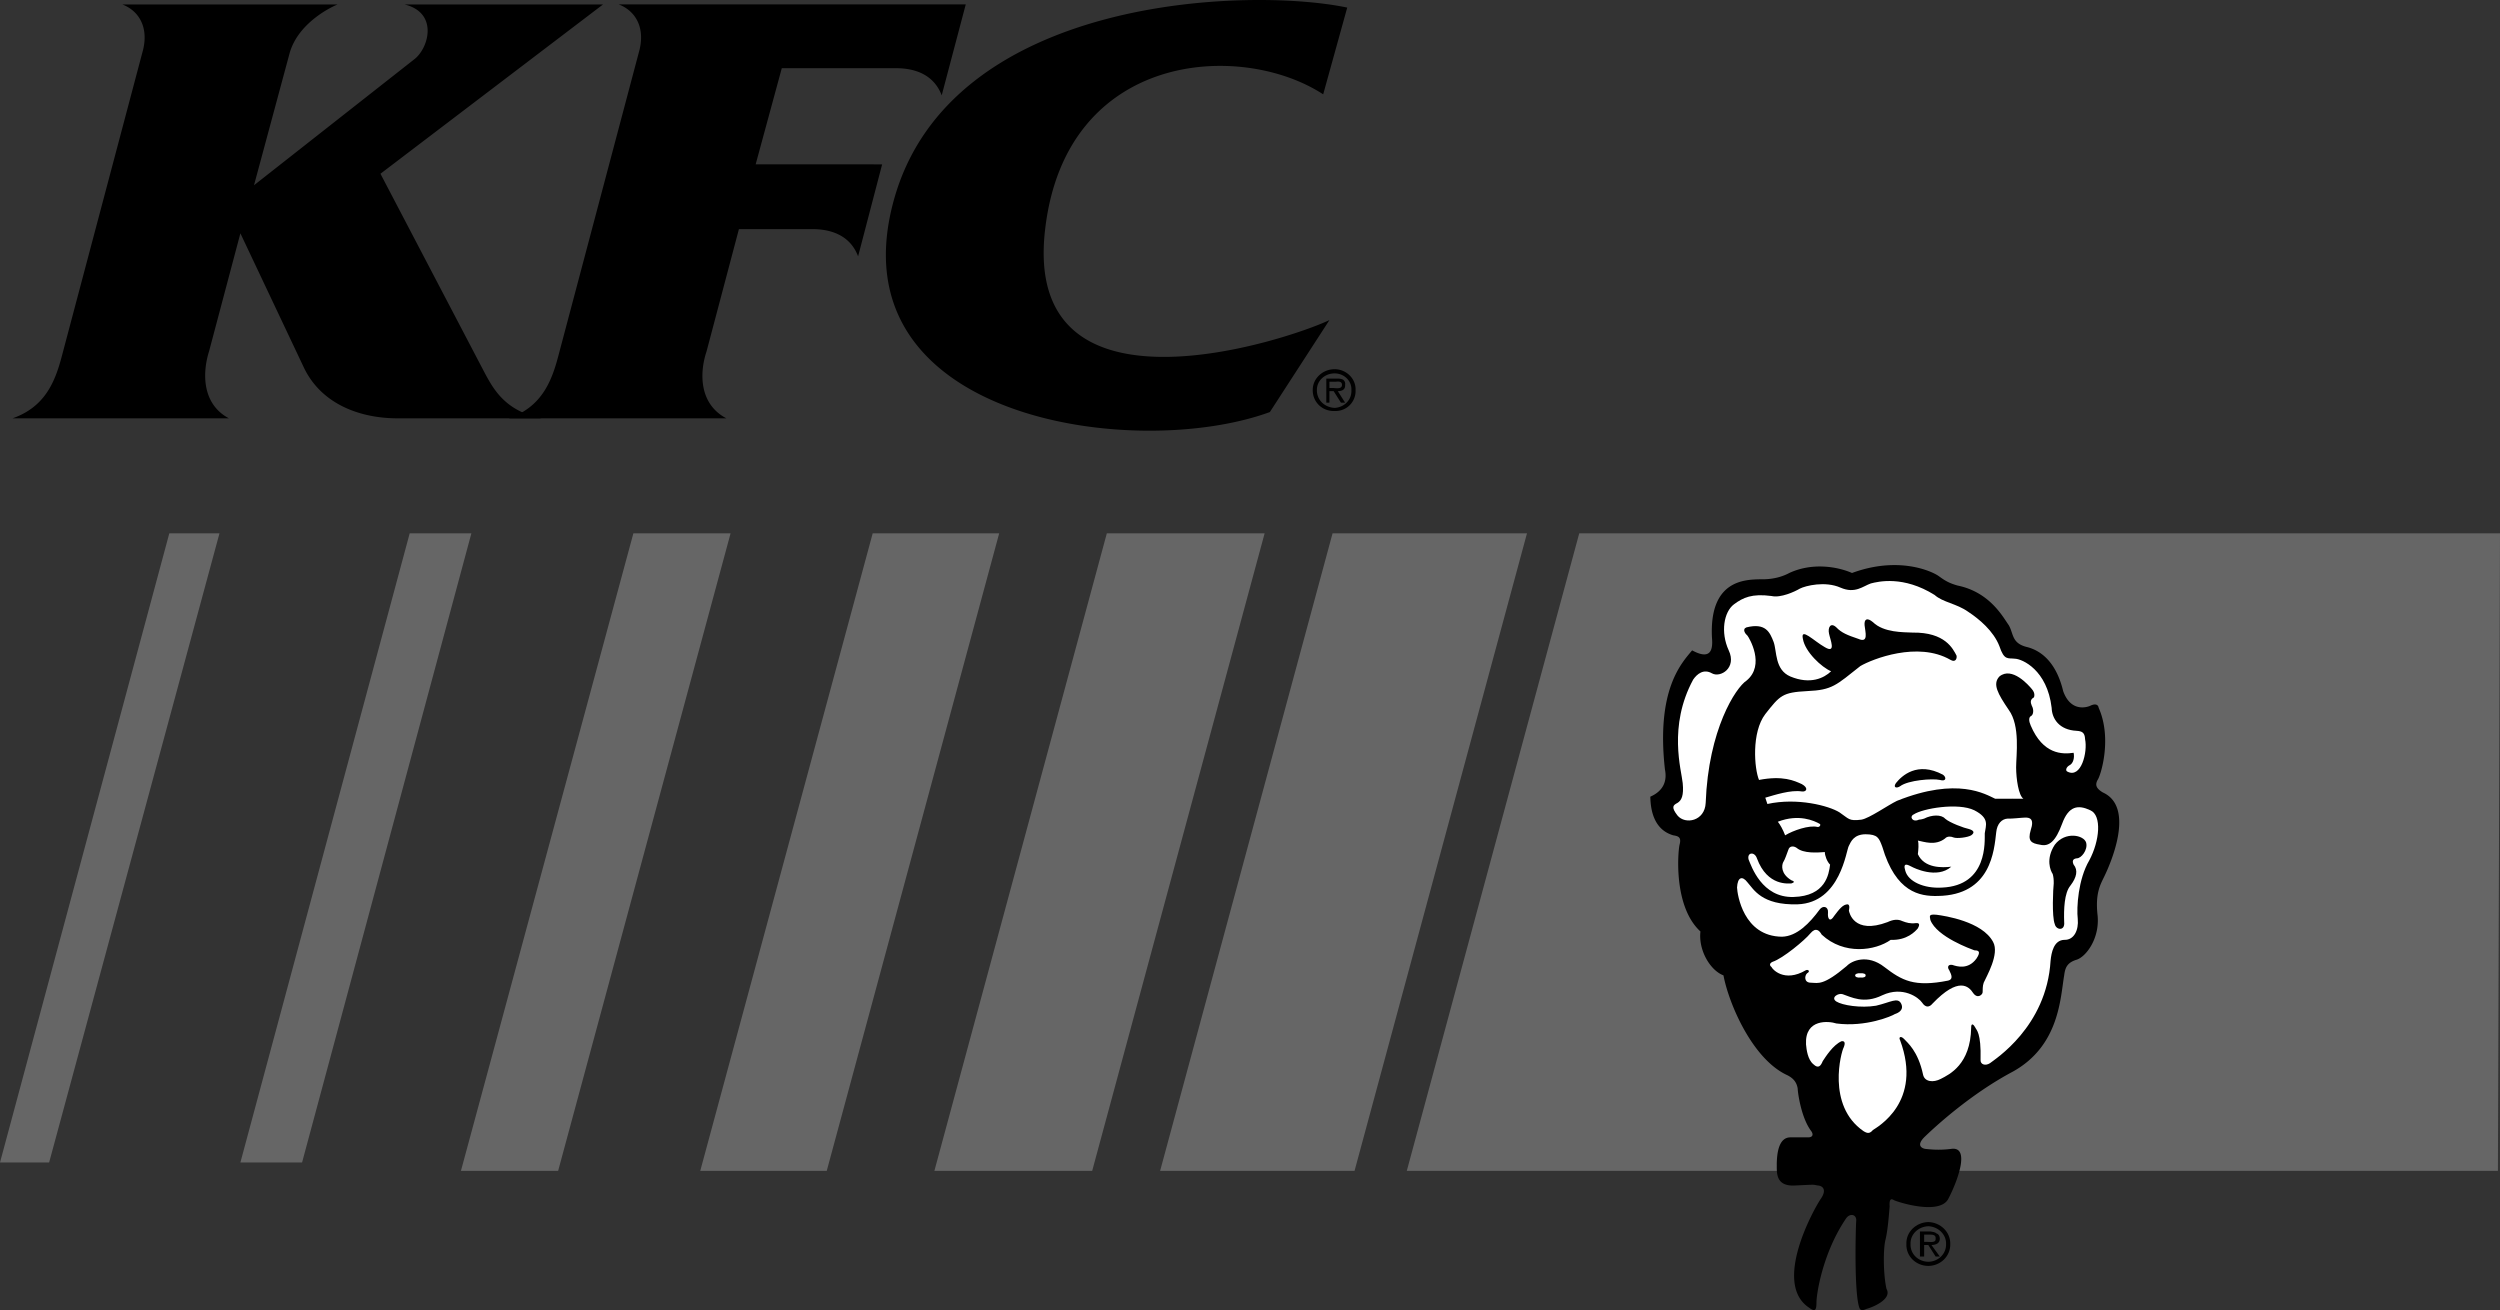 <svg xmlns="http://www.w3.org/2000/svg" width="239.199" height="125.35"><rect width="100%" height="100%" fill="#333333" stroke="none"/><path fill="#666" d="M16.2 51.026H21l-16.3 60.2H0l16.2-60.2m23 0h5.902l-16.2 60.2H23l16.2-60.2m21.402 0h9.3l-16.5 61h-9.3l16.5-61m22.898 0h12.102l-16.5 61H67l16.5-61m22.402 0H121l-16.5 61H89.402l16.5-61m21.598 0h18.602l-16.5 61H111l16.5-61m23.602 0h88.097l-.199 61H134.602l16.5-61"/><path d="M24.3 17.726 39.7 5.624c1.35-1.105 2.226-4.418-1-5.2h19l-21.298 16.2 10 19.102c.836 1.543 1.961 3.605 5.399 4.3H38c-3.512-.008-7.2-1.32-8.898-4.8L23 22.323l-3 11.301c-.637 2.02-.7 5.02 1.902 6.402H1.2c3.04-1.07 4.04-3.382 4.703-5.902L13.7 4.726c.54-2.332-.586-3.77-2-4.301h20.602c-1.125.469-3.875 2.031-4.602 4.699l-3.398 12.602m104.6-17c-9.289-1.957-38.039-1.207-43.402 18.5-5.707 20.96 23.113 24.918 36 20.199l5.7-8.801c-3.962 1.895-29.462 10.402-27.2-8.7 1.988-17.03 18.738-18.03 26.602-12.898l2.3-8.3m-3.3 36.597c-.012-1.086.921-1.992 2.097-2v.403c-.965 0-1.715.722-1.699 1.597-.016.942.734 1.657 1.7 1.703.902-.047 1.652-.761 1.6-1.703.052-.875-.698-1.597-1.6-1.597v-.403c1.116.008 2.046.914 2 2a1.911 1.911 0 0 1-2 2c-1.177.051-2.11-.855-2.098-2"/><path d="M127.2 36.526h.6c.337-.05.595-.008.602.297-.008.39-.457.336-.8.301h-.403v.3h.403l.699 1.102h.398L128 37.425c.418.004.738-.164.7-.602a.491.491 0 0 0-.2-.5c-.2-.093-.39-.105-.598-.097h-1v2.3h.297v-2m-57.699 3.5c-2.637-1.382-2.574-4.382-1.898-6.402l3.097-11.7h6.903c1.699-.03 3.699.47 4.5 2.602l2.3-8.8H72.301l2.5-9.2h10.898c1.664-.008 3.602.493 4.403 2.598l2.3-8.7H59.2c1.414.532 2.54 1.97 2 4.302l-7.797 29.398c-.664 2.52-1.664 4.832-4.703 5.902h20.8m107.7 14.797c-1.415-.617-3.81-1.015-6 0-.552.297-1.462.64-2.798.602-1.406.039-4.886.039-4.601 5.601.113 1.227-.172 2.141-1.899 1.2-.957 1.171-3.464 3.68-2.601 11.398.219 1.07-.121 2.043-1.399 2.602.02 1.21.305 3.152 2.2 3.699.503.078.789.195.597.898-.152.664-.61 5.914 2 8.301-.21 1.781.93 3.723 2.203 4.2.496 2.66 2.723 7.913 6 9.5.774.35 1.004.808 1.098 1.3.02.535.363 2.875 1.3 4.102.259.37.09.601-.3.597h-1.7c-1.163.004-1.277 1.66-1.3 2.5.023.758-.207 2.242 1.8 2.102 1.99-.09 1.59-.09 2.102 0 .516.023.914.426.297 1.3-.64.95-4.633 8.087-1.097 10.399.628.48.687.14.699-.5-.012-.73.558-4.668 2.8-8 .383-.605 1.067-.434 1 .2-.046.62-.218 6.843.301 8.3.11.313.395.254.7.102.378-.075 2.492-.875 1.898-1.903-.32-1.426-.32-3.824-.098-4.699.235-.953.348-2.605.399-3.2-.051-.663.12-.777.398-.6.293.167 4.348 1.48 5.203-.098.856-1.618 2.164-5.063.297-4.801-1.21.156-2.066.043-2.5 0-.367-.07-.824-.356-.098-1.102.93-.91 4.383-4.113 8.5-6.297 4.473-2.488 4.532-7.113 4.899-9.203.09-.707.262-1.219 1.2-1.5.886-.289 2.198-2.004 2-4.199-.259-2.254.312-3.055.702-3.898.41-.868 2.977-6.461-.203-7.903-.644-.383-.758-.726-.5-1.199.313-.441 1.399-3.98.102-6.898-.075-.45-.532-.336-.801-.2-.188.094-1.84.72-2.598-1.402-.554-2.328-1.754-3.754-3.402-4.2-1.547-.355-1.32-1.269-1.8-2.1-.548-.766-1.802-3.165-4.9-3.798-.784-.222-1.183-.449-1.8-.902-.64-.46-3.836-1.945-8.3-.3"/><path fill="#fff" d="M187.2 62.726c-.34-.645-1.083-2.243-4.2-2.2-.879-.043-2.762.016-3.8-1-.56-.468-.845-.296-.798.297.067.66.41 1.746-.601 1.301-1.047-.352-1.613-.582-2.102-1.098-.543-.511-.828.004-.699.598.102.547.73 1.973-.398 1.3-1.043-.585-2.356-1.952-2.102-.8.203 1.246 1.8 2.73 2.7 3.102-.669.652-1.997 1.296-3.9.5-1.507-.645-1.277-2.414-1.6-3.301-.364-.942-.762-1.852-2.598-1.399-.446.172-.106.63.097.797.14.176 1.739 2.801-.097 4.301-1.02.668-3.645 4.664-3.903 11.7-.082 1.753-1.965 2.097-2.699 1.202-.637-.82-.41-.988 0-1.203.39-.242.617-.699.5-1.898-.11-1.2-1.422-5.422 1-9.899.375-.546 1-1.058 1.8-.601.802.453 2.4-.516 1.602-2.2-.8-1.742-.46-3.68.5-4.402.868-.648 1.723-1.047 3.598-.797.863.207 2.234-.421 2.7-.703.562-.289 2.445-.746 3.902-.097 1.394.605 2.136-.137 2.898-.403.723-.187 3.121-.762 6.102 1.102.785.707 2.097.82 3.199 1.601 1.07.703 2.437 1.844 3 3.297.465 1.403.808 1.117 1.5 1.203.68.028 3.074 1.055 3.5 4.7.031 1.035.719 2.12 2.398 2.199.488.035.774.148.801.8.258 1.231-.371 3.801-1.7 3.098-.21-.097-.097-.437.2-.597.387-.184.5-.754.402-1.2-1.097.16-2.925.16-4.101-2.601-.196-.438-.196-.778 0-.899.262-.109.32-.62.101-1-.125-.304-.18-.59.2-.8 0 0 .191-.364-.2-.801-.297-.36-1.894-2.188-3.101-1.2-.676.727-.16 1.637.898 3.2 1.11 1.52.707 4.316.703 5.5.004 1.101.235 2.699.7 3 0 0-1.95-.016-2.7 0-.906-.414-3.586-2.13-9.402.199-.863.414-2.637 1.668-3.398 1.8-1.23.153-1.172-.073-2.102-.698-1.012-.633-4.04-1.43-6.898-.801l-.2-.602c.891-.258 2.434-.77 3.5-.597.473.054.645-.344 0-.7-.726-.332-1.812-.843-4.101-.402-.45-1.07-.735-4.55.601-6.3 1.407-1.79 1.633-2.075 4-2.2 2.426-.102 2.77-.559 5.098-2.398 1.152-.672 5.492-2.387 8.602-.602.543.328.656-.184.597-.398"/><path d="M181.402 74.925c.547-.684 2.032-2.113 4.5-.801.328.23.356.688-.3.5-.711-.156-3.024.016-3.801.602-.309.214-.707.156-.399-.301m1 44.101c-.047-1.136.91-2.07 2.098-2.101v.398c-.969.043-1.738.785-1.7 1.703-.038.95.731 1.684 1.7 1.7.953-.016 1.727-.75 1.7-1.7.027-.918-.747-1.66-1.7-1.703v-.398c1.176.031 2.129.965 2.102 2.101.027 1.16-.926 2.09-2.102 2.098-1.188-.008-2.145-.937-2.098-2.098"/><path d="M184.102 118.124h.597c.278.012.543.055.5.402.043.371-.418.309-.797.297h-.3v.301h.398l.7 1.102h.402l-.801-1.102c.465-.012.793-.18.8-.598-.007-.238-.097-.441-.3-.5-.153-.144-.356-.156-.602-.203h-1v2.403h.403v-2.102"/><path fill="#fff" d="M183.102 77.925c.847-.574 4.257-1.153 5.8-.399 1.496.766 1.094 1.45 1 2.2-.02.734.325 5.015-4.101 5.199-1.738.101-3.223-.582-3.5-1.602-.293-.922.336-.523.601-.398.188.105 2.414 1.219 3.797 0-.867.105-2.582.16-3.199-1.2.047-.351.105-1.066 0-1.3.617.12 1.676.52 2.602-.2.214-.25.613-.19.8-.101.344.137 1.383-.004 1.7-.2.367-.26.253-.464-.2-.6-.46-.09-1.859-.602-2.3-1-.356-.403-1.27-.376-2 0-.356.113-.383.077-.5.1-.625.298-.938-.304-.5-.5m-9 .899c-.485-.273-1.97-.988-4-.199.191.223.496.758.699 1.3.762-.464 2.304-1.003 3.101-.8.227.023.344-.234.2-.3m-6.802 3.402c.266.632 1.266 3.687 4.302 3.597 3.07-.082 3.386-2.168 3.5-3.097-.286-.266-.516-.895-.5-1.2-.7.047-2.04.16-2.7-.402-.254-.18-.68-.234-.8.2-.168.421-.282.847-.5 1.202-.125.274-.239 1.075.8 1.7.418.144.188.23 0 .3-.21-.011-2.293.329-3.3-2.402-.223-.664-.961-.578-.801.102"/><path fill="#fff" d="M166.2 84.925c.027.644.597 4.668 4.3 4.699 1.434-.031 2.66-1.316 3.602-2.598.316-.43.855-.289.8.297-.058.614.2.957.598.301.457-.598.828-1.113 1.3-1.098.216.07.13.442.102.598.028.156.453 2.324 3.7 1.102.55-.262 1.007-.29 1.398-.102.406.156.777.27 1.3.2.419-.044.36.214.2.5-.238.284-1.035 1.167-2.598 1.1-1.464 1.036-4.46 1.493-6.601-.5-.227-.402-.57-.745-1.102-.1-.496.613-2.61 2.382-3.597 2.702-.38.164-.239.418-.102.5.035.149 1.18 1.547 3.3.297.247-.09.419.137.102.301-.254.234-.312.922.399.902.66.02 1.144.305 3.398-1.601.457-.492 1.969-1.176 3.602.101 1.68 1.29 2.847 1.946 6.101 1.297.457-.12.371-.465.098-1-.184-.234-.156-.578.3-.5.458.153 1.505.48 2.302-.597.523-.766.097-.793-.2-.801-.273-.106-3.586-1.274-4.203-2.899-.066-.402-.18-.574.602-.5.758.098 4.36.637 5.398 2.598.64 1.152-.644 3.32-.898 3.902-.117.332-.09.676-.102.899.012.23-.472.687-.898.101-.43-.668-1.399-1.609-3.899 1-.27.329-.64.446-1-.101-.324-.48-1.84-1.606-3.8-.7-1.778.876-3.004.16-3.801-.101-.403-.137-1.172.32-.602.7.57.363 2.34.648 3.801.402 1.395-.325 2.078-.84 2.402-.2.305.614-.293.903-.601 1-.266.184-2.774 1.27-5.602.899-.683-.227-3.023-.485-2.898 2 .047.512.16 1.453.699 1.898.488.469.715.157.902-.297.27-.406.985-1.546 1.797-1.902.301-.043.387.156.203.602-.214.355-1.671 5.546 1.899 8 .367.23.597.257.898-.102.383-.27 4.805-2.664 2.602-8.598-.164-.289.062-.46.398-.101.293.328 1.32 1.125 1.801 3.398.148.696.977.782 1.7.403.816-.422 2.843-1.364 2.902-4.903-.004-.511.254-.285.398 0 .086.23.57.43.5 3.102-.016.437.469.582.902.3.422-.347 5.418-3.456 5.797-9.8.078-.79.305-1.961 1.301-2 .945.039 1.402-.93 1.3-2-.128-1.102.044-3.813 1.102-5.602.996-1.863 1.223-4.316.098-4.797-1.156-.546-2.07-.433-2.7 1.297-.624 1.696-1.253 2.207-2.1 2-.864-.133-1.208-.363-.9-1.398.38-1.133-.136-1.192-.5-1.2-.437.009-1.292.126-1.698.098-.563.028-1.02.485-1.102 1.301-.203 1.75-.488 6.031-5.598 6.102-1.742.043-4.023-.356-5.3-4.7-.32-.851-.434-1.195-1.602-1.203-1.117.008-1.402.696-1.598 1.102-.261.39-.777 5.45-4.902 5.601-3.46.098-4.203-1.441-4.8-2.101-.481-.637-.946-.54-1 .5"/><path fill="#fff" d="M178 93.526c.3.047.535-.062.5-.203.035-.125-.2-.234-.5-.199-.277-.035-.512.074-.5.2-.012.14.223.25.5.202"/><path d="M198.7 82.124c.429.02 1.085-.809.902-1.5-.215-.734-2.012-1.105-3 .2-.899 1.378-.41 2.491-.2 2.8.075.262.102.52.098.902-.055.473-.195 3.157.102 3.899.129.57.988.683.898-.2-.043-1.203.004-2.796.602-3.5.597-.78.742-1.468.3-2-.156-.351-.074-.554.297-.601"/></svg>

